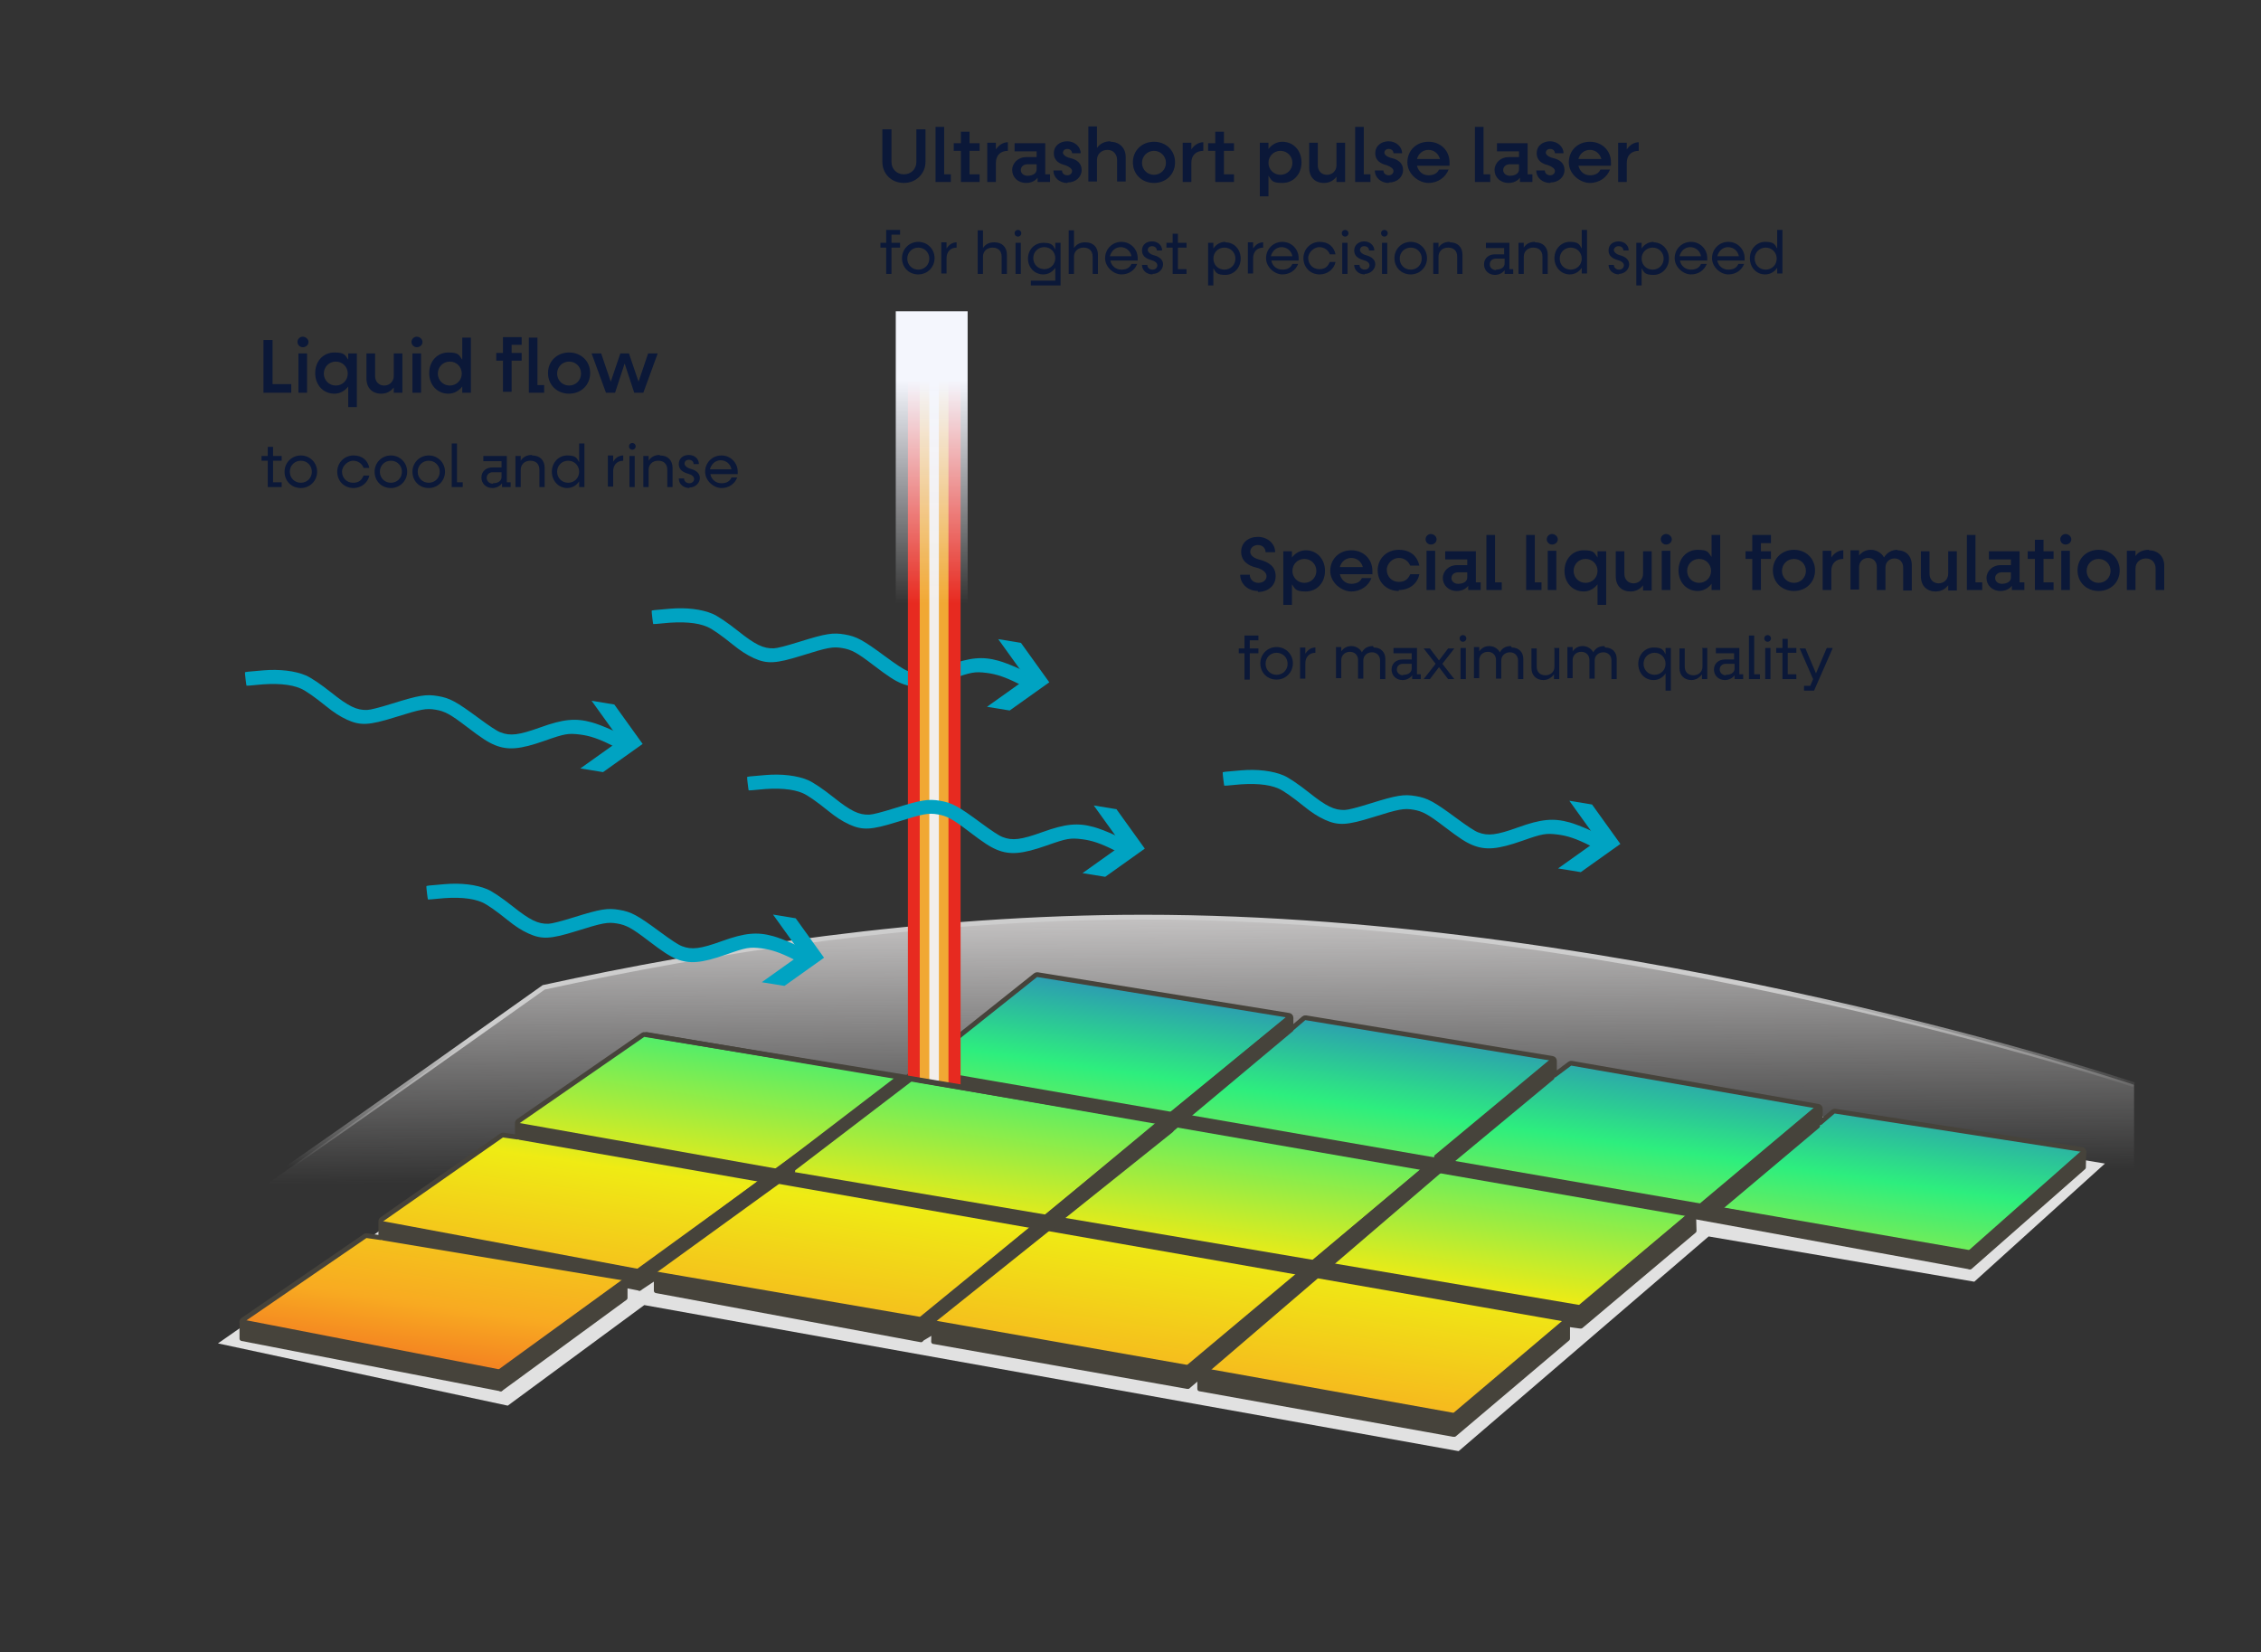 <svg width="472" height="345" viewBox="0 0 472 345" fill="none" xmlns="http://www.w3.org/2000/svg">
<rect x="0" y="0" width="472" height="345" fill="#333333" stroke="none"/>
<path d="M238.75 191.5C193.395 191.5 149.172 198.386 114 206.05C66.5 239.5 40 258.5 40 258.5V311H445.5V226.5C445.5 226.5 341 191.5 238.75 191.5Z" fill="url(#paint0_linear_44_52)"/>
<path d="M57 246C57 246 76.5 232.5 113.5 206.159C148.752 198.452 193.18 191.5 238.75 191.5C341 191.5 445.5 226.5 445.5 226.5" stroke="url(#paint1_linear_44_52)"/>
<path d="M157.32 137.39C155.88 136.73 154.65 135.94 152.9 134.53C150.68 132.73 148.74 131.36 147.71 130.91C145.61 129.97 142.4 129.72 138.37 130.15C137.29 130.27 136.39 130.33 136.36 130.3C136.31 130.22 136.01 127.71 136.04 127.54C136.06 127.42 136.4 127.39 139.85 127.1C143.27 126.81 146.48 127.2 148.75 128.16C149.82 128.62 151.85 129.98 154.05 131.73C157.69 134.63 159.36 135.44 161.54 135.37C162.25 135.35 164.11 134.87 166.83 134.02C172.4 132.28 173.85 132.05 176.32 132.47C178.81 132.89 180.11 133.6 184.76 137.03C187.13 138.78 188.63 139.77 189.36 140.04C191.42 140.85 193.24 140.61 197.68 139.01C202.5 137.27 205.07 137.02 208.47 137.97C210.43 138.51 214.71 140.4 215.12 140.9C215.21 141.02 214.22 143.26 214.02 143.43C214 143.45 213.38 143.16 212.63 142.77C209.91 141.4 208.04 140.76 205.96 140.5C203.52 140.2 202.78 140.32 198.6 141.8C193.49 143.6 190.94 143.82 188.21 142.71C186.74 142.1 185.52 141.31 182.25 138.82C178.93 136.28 177.75 135.64 175.85 135.32C173.89 134.98 172.8 135.18 167.37 136.89C161.92 138.59 160.15 138.68 157.32 137.4H157.29L157.32 137.39Z" fill="#00A3C2"/>
<path fill-rule="evenodd" clip-rule="evenodd" d="M219.05 142.46L210.78 148.35L206.04 147.58L214.31 141.69L208.39 133.45L213.13 134.23L219.05 142.47V142.46Z" fill="#00A3C2"/>
<path d="M72.42 150.26C70.98 149.6 69.75 148.81 68 147.4C65.78 145.6 63.84 144.23 62.81 143.78C60.71 142.84 57.5 142.59 53.47 143.02C52.39 143.14 51.49 143.2 51.46 143.17C51.41 143.09 51.1 140.58 51.14 140.41C51.16 140.29 51.5 140.26 54.95 139.97C58.37 139.68 61.58 140.07 63.85 141.03C64.92 141.49 66.95 142.85 69.15 144.6C72.79 147.5 74.46 148.31 76.64 148.24C77.35 148.22 79.21 147.74 81.94 146.89C87.51 145.15 88.96 144.92 91.43 145.34C93.92 145.76 95.22 146.47 99.87 149.9C102.24 151.65 103.74 152.64 104.47 152.91C106.53 153.72 108.34 153.48 112.79 151.88C117.61 150.14 120.18 149.89 123.58 150.84C125.54 151.38 129.82 153.27 130.23 153.77C130.31 153.89 129.33 156.13 129.13 156.3C129.11 156.32 128.49 156.03 127.74 155.64C125.02 154.27 123.16 153.63 121.07 153.37C118.63 153.07 117.89 153.19 113.71 154.67C108.6 156.47 106.05 156.69 103.32 155.58C101.85 154.97 100.63 154.18 97.36 151.69C94.04 149.15 92.86 148.51 90.96 148.19C89 147.85 87.91 148.05 82.48 149.76C77.03 151.46 75.26 151.55 72.43 150.27H72.4L72.42 150.26Z" fill="#00A3C2"/>
<path fill-rule="evenodd" clip-rule="evenodd" d="M134.16 155.33L125.89 161.22L121.15 160.45L129.42 154.56L123.5 146.32L128.24 147.1L134.16 155.34V155.33Z" fill="#00A3C2"/>
<path d="M110.29 194.9C108.85 194.24 107.62 193.45 105.87 192.04C103.65 190.24 101.71 188.87 100.68 188.42C98.58 187.48 95.37 187.23 91.34 187.66C90.26 187.78 89.36 187.84 89.33 187.81C89.28 187.73 88.97 185.22 89.01 185.05C89.03 184.93 89.37 184.9 92.82 184.61C96.24 184.32 99.45 184.71 101.72 185.67C102.79 186.13 104.82 187.49 107.02 189.24C110.66 192.14 112.33 192.95 114.51 192.88C115.22 192.86 117.08 192.38 119.81 191.53C125.38 189.79 126.83 189.56 129.3 189.98C131.79 190.4 133.09 191.11 137.74 194.54C140.11 196.29 141.61 197.28 142.34 197.55C144.4 198.36 146.22 198.12 150.66 196.52C155.48 194.78 158.05 194.53 161.45 195.48C163.41 196.02 167.69 197.91 168.1 198.41C168.19 198.53 167.2 200.77 167 200.94C166.98 200.96 166.36 200.67 165.61 200.28C162.89 198.91 161.02 198.27 158.94 198.01C156.5 197.71 155.76 197.83 151.58 199.31C146.47 201.11 143.92 201.33 141.19 200.22C139.72 199.61 138.5 198.82 135.23 196.33C131.91 193.79 130.73 193.15 128.84 192.83C126.88 192.49 125.79 192.69 120.36 194.4C114.91 196.1 113.14 196.19 110.31 194.91H110.28L110.29 194.9Z" fill="#00A3C2"/>
<path fill-rule="evenodd" clip-rule="evenodd" d="M172.03 199.97L163.76 205.86L159.02 205.09L167.29 199.2L161.37 190.96L166.11 191.74L172.03 199.98V199.97Z" fill="#00A3C2"/>
<path d="M106 293.5L134.5 272.5L304.5 303L356.69 258.17L412.15 267.62L439.42 242.95L216.68 205.85L191.55 225.6L134.5 218.5L45.5 280.5L106 293.5Z" fill="#E1E1E1"/>
<path d="M50.717 275.588C50.552 275.701 50.47 275.902 50.51 276.099C50.55 276.296 50.703 276.449 50.899 276.49L104.399 287.49C104.54 287.519 104.687 287.485 104.802 287.398L133.628 265.531L303.412 295.992C303.558 296.018 303.708 295.978 303.821 295.883L356.141 252.034L410.911 261.992C411.062 262.02 411.218 261.976 411.333 261.873L434.833 240.873C434.977 240.744 435.034 240.544 434.979 240.358C434.925 240.173 434.768 240.036 434.577 240.006L383.077 232.006C382.932 231.984 382.785 232.025 382.675 232.12L380 234.413V231.5C380 231.257 379.825 231.049 379.586 231.007L328.086 222.007C327.95 221.984 327.81 222.017 327.7 222.1L324.5 224.5V221.5C324.5 221.255 324.323 221.047 324.081 221.007L272.581 212.507C272.436 212.483 272.287 212.524 272.175 212.62L269.5 214.913V212.5C269.5 212.255 269.322 212.046 269.08 212.006L216.58 203.506C216.441 203.484 216.299 203.521 216.189 203.609L189.362 224.971L134.581 216.007C134.453 215.986 134.322 216.015 134.215 216.089L108.215 234.089C108.08 234.182 108 234.336 108 234.5V237.423L105.071 237.005C104.945 236.987 104.817 237.018 104.713 237.09L79.713 254.59C79.58 254.684 79.5 254.837 79.5 255V258.423L76.571 258.005C76.447 257.987 76.32 258.017 76.217 258.088L50.717 275.588Z" fill="url(#paint2_linear_44_52)" stroke="#46433B" stroke-linecap="round" stroke-linejoin="round"/>
<path d="M191.65 225.5V223.5L411 261.5V264.5L353.5 254L352.5 253.5L191.65 225.5Z" fill="#46433B" stroke="#46433B" stroke-linecap="round" stroke-linejoin="round"/>
<path d="M269 212.58L243.5 233.5L244.68 235.77L269.5 215L269 212.58Z" fill="#46433B" stroke="#46433B" stroke-linecap="round" stroke-linejoin="round"/>
<path d="M299.879 241.54L300.5 244.5L324 225V221.5L299.879 241.54Z" fill="#46433B" stroke="#46433B" stroke-linecap="round" stroke-linejoin="round"/>
<path d="M379.329 231.54L355.699 251.7L357 254L379.439 235.11L379.339 231.55L379.329 231.54Z" fill="#46433B" stroke="#46433B" stroke-linecap="round" stroke-linejoin="round"/>
<path d="M435 240.5L411.26 261.5V264.57L434.94 243.75L435 240.5Z" fill="#46433B" stroke="#46433B" stroke-linecap="round" stroke-linejoin="round"/>
<path d="M200.53 66.17H189.53V225L200.53 227V66.17Z" fill="#E72A20"/>
<path d="M198 67H192V225.867L198 227V67Z" fill="#F1A834"/>
<path d="M196 66H194V226H196V66Z" fill="#F2EEEB"/>
<path d="M108.5 235L162 244.5L160 246.5L108.5 237.5V235Z" fill="#46433B" stroke="#46433B" stroke-linecap="round" stroke-linejoin="round"/>
<path d="M187.13 225.4L162.17 244.5L163.5 245L165 244.5L190 225.4H187.14H187.13Z" fill="#46433B" stroke="#46433B" stroke-linecap="round" stroke-linejoin="round"/>
<path d="M137 269.5V266L192.271 275.5L192.27 279.756L137 269.5Z" fill="#46433B" stroke="#46433B" stroke-linecap="round" stroke-linejoin="round"/>
<path d="M242.21 234.31L192.5 275.6V279.5L195 278V275.6L244.5 236L242.22 234.32L242.21 234.31Z" fill="#46433B" stroke="#46433B" stroke-linecap="round" stroke-linejoin="round"/>
<path d="M80 258.5V255.5L133.5 265.5V269L131 268.5V267L80 258.5Z" fill="#46433B" stroke="#46433B" stroke-linecap="round" stroke-linejoin="round"/>
<path d="M158.5 247L133.5 265.5V269L136.5 267V265.5L165.5 244.5L158.5 247Z" fill="#46433B" stroke="#46433B" stroke-linecap="round" stroke-linejoin="round"/>
<path d="M50.5 279.5V276L104.53 286.49V290L50.5 279.5Z" fill="#46433B" stroke="#46433B" stroke-linecap="round" stroke-linejoin="round"/>
<path d="M130.5 267.5L104.53 286.49V290L130.5 271V267.5Z" fill="#46433B" stroke="#46433B" stroke-linecap="round" stroke-linejoin="round"/>
<path d="M194.89 280.13L194.98 276.2L247.87 285.5V289.5L194.89 280.12V280.13Z" fill="#46433B" stroke="#46433B" stroke-linecap="round" stroke-linejoin="round"/>
<path d="M297.96 243.62L248 285.5V289.5L300.5 244.5L297.96 243.62Z" fill="#46433B" stroke="#46433B" stroke-linecap="round" stroke-linejoin="round"/>
<path d="M158 248L161.5 244.5L329.799 273V276.89L327 276.5V275.5L161.5 246.5L158 248Z" fill="#46433B" stroke="#46433B" stroke-linecap="round" stroke-linejoin="round"/>
<path d="M250.449 290V286L303.389 295.5V299.5L250.449 290Z" fill="#46433B" stroke="#46433B" stroke-linecap="round" stroke-linejoin="round"/>
<path d="M353.559 253.08L330.029 273V276.9L353.659 257L353.559 253.09V253.08Z" fill="#46433B" stroke="#46433B" stroke-linecap="round" stroke-linejoin="round"/>
<path d="M303.619 295.5V299.5L327.249 279.5V275.5L303.619 295.5Z" fill="#46433B" stroke="#46433B" stroke-linecap="round" stroke-linejoin="round"/>
<path d="M187 65H202V126H187V65Z" fill="url(#paint3_linear_44_52)"/>
<path d="M177.25 172.12C175.81 171.46 174.58 170.67 172.83 169.26C170.61 167.46 168.67 166.09 167.64 165.64C165.54 164.7 162.33 164.45 158.3 164.88C157.22 165 156.32 165.06 156.29 165.03C156.24 164.95 155.93 162.44 155.97 162.27C155.99 162.15 156.32 162.12 159.78 161.83C163.2 161.54 166.41 161.93 168.68 162.89C169.75 163.35 171.78 164.71 173.98 166.46C177.62 169.36 179.29 170.17 181.47 170.1C182.18 170.08 184.04 169.6 186.76 168.75C192.33 167.01 193.78 166.78 196.25 167.2C198.74 167.62 200.04 168.33 204.69 171.76C207.06 173.51 208.56 174.5 209.29 174.77C211.35 175.58 213.17 175.34 217.61 173.74C222.43 172 225 171.75 228.4 172.7C230.36 173.24 234.64 175.13 235.05 175.63C235.14 175.75 234.15 177.99 233.95 178.16C233.93 178.18 233.31 177.89 232.56 177.5C229.84 176.13 227.97 175.49 225.89 175.23C223.45 174.93 222.71 175.05 218.53 176.53C213.42 178.33 210.87 178.55 208.14 177.44C206.67 176.83 205.45 176.04 202.18 173.55C198.86 171.01 197.68 170.37 195.78 170.05C193.82 169.71 192.73 169.91 187.3 171.62C181.85 173.32 180.08 173.41 177.25 172.13H177.22L177.25 172.12Z" fill="#00A3C2"/>
<path fill-rule="evenodd" clip-rule="evenodd" d="M238.99 177.19L230.72 183.08L225.98 182.31L234.25 176.42L228.33 168.18L233.07 168.96L238.99 177.2V177.19Z" fill="#00A3C2"/>
<path d="M276.53 171.14C275.09 170.48 273.86 169.69 272.11 168.28C269.89 166.48 267.95 165.11 266.92 164.66C264.82 163.72 261.61 163.47 257.58 163.9C256.5 164.02 255.6 164.08 255.57 164.05C255.52 163.97 255.21 161.46 255.25 161.29C255.27 161.17 255.6 161.14 259.06 160.85C262.48 160.56 265.69 160.95 267.96 161.91C269.03 162.37 271.06 163.73 273.26 165.48C276.9 168.38 278.57 169.19 280.75 169.12C281.46 169.1 283.32 168.62 286.04 167.77C291.61 166.03 293.06 165.8 295.53 166.22C298.02 166.64 299.32 167.35 303.97 170.78C306.34 172.53 307.84 173.52 308.57 173.79C310.63 174.6 312.45 174.36 316.89 172.76C321.71 171.02 324.28 170.77 327.68 171.72C329.64 172.26 333.92 174.15 334.33 174.65C334.41 174.77 333.43 177.01 333.23 177.18C333.21 177.2 332.59 176.91 331.84 176.52C329.12 175.15 327.26 174.51 325.17 174.25C322.73 173.95 321.99 174.07 317.81 175.55C312.7 177.35 310.15 177.57 307.42 176.46C305.95 175.85 304.73 175.06 301.46 172.57C298.14 170.03 296.96 169.39 295.07 169.07C293.11 168.73 292.02 168.93 286.59 170.64C281.14 172.34 279.37 172.43 276.54 171.15H276.51L276.53 171.14Z" fill="#00A3C2"/>
<path fill-rule="evenodd" clip-rule="evenodd" d="M338.27 176.21L330 182.1L325.26 181.33L333.53 175.44L327.61 167.2L332.35 167.98L338.27 176.22V176.21Z" fill="#00A3C2"/>
<path d="M189 225L204 227.5" stroke="#46433B"/>
<path d="M135 216L354 253" stroke="#46433B" stroke-linecap="round"/>
<path d="M269.317 212.387L192.317 275.387" stroke="#46433B"/>
<path d="M324.322 221.382L273.322 264.382" stroke="#46433B"/>
<path d="M188.294 225.405L104.294 286.405" stroke="#46433B"/>
<path d="M379.322 231.383L329.322 273.383" stroke="#46433B"/>
<path d="M56.9 80.2H60.8V82H55V71H56.9V80.2ZM63.2 72.5C62.6 72.5 62.1 72 62.1 71.4C62.1 70.8 62.6 70.3 63.2 70.3C63.8 70.3 64.4 70.8 64.4 71.4C64.4 72 63.9 72.5 63.2 72.5ZM62.3 82V73.8H64.1V82H62.3ZM72.7 73.8H74.5V85H72.7V80.7C72 81.6 71 82.2 69.8 82.2C67.5 82.2 65.8 80.4 65.8 77.9C65.8 75.4 67.5 73.6 69.8 73.6C72.1 73.6 72 74.2 72.7 75.1V73.8ZM70.1 80.5C71.5 80.5 72.6 79.4 72.6 78C72.6 76.6 71.5 75.5 70.1 75.5C68.7 75.5 67.6 76.6 67.6 78C67.6 79.4 68.7 80.5 70.1 80.5ZM82.2 73.8H84V82H82.2V80.9C81.6 81.7 80.7 82.2 79.6 82.2C77.7 82.2 76.5 81 76.5 79V73.8H78.3V78.5C78.3 79.7 79.1 80.5 80.2 80.5C81.3 80.5 82.2 79.7 82.2 78.5V73.9V73.8ZM87 72.5C86.4 72.5 85.9 72 85.9 71.4C85.9 70.8 86.4 70.3 87 70.3C87.6 70.3 88.2 70.8 88.2 71.4C88.2 72 87.7 72.5 87 72.5ZM86.1 82V73.8H87.9V82H86.1ZM96.5 70.5H98.3V82H96.5V80.7C95.8 81.6 94.8 82.2 93.6 82.2C91.3 82.2 89.6 80.4 89.6 77.9C89.6 75.4 91.3 73.6 93.6 73.6C95.9 73.6 95.8 74.2 96.5 75.1V70.5ZM93.9 80.5C95.3 80.5 96.4 79.4 96.4 78C96.4 76.6 95.3 75.5 93.9 75.5C92.5 75.5 91.4 76.6 91.4 78C91.4 79.4 92.5 80.5 93.9 80.5ZM105 73.8V70.4H108.9V72H106.8V73.7H108.9V75.3H106.8V81.8H105V75.3H103.6V73.7H105V73.8ZM112.2 80.4H113.6V82H110.4V70.5H112.2V80.4ZM118.8 82.2C116.3 82.2 114.4 80.4 114.4 77.9C114.4 75.4 116.3 73.6 118.8 73.6C121.3 73.6 123.2 75.4 123.2 77.9C123.2 80.4 121.3 82.2 118.8 82.2ZM118.8 80.5C120.2 80.5 121.3 79.4 121.3 78C121.3 76.6 120.2 75.5 118.8 75.5C117.4 75.5 116.3 76.6 116.3 78C116.3 79.4 117.4 80.5 118.8 80.5ZM135.3 73.8H137.3L134.3 82H132.4L130.4 75.9L128.4 82H126.5L123.5 73.8H125.5L127.5 79.7L129.5 73.8H131.3L133.3 79.7L135.3 73.8Z" fill="#0B1838"/>
<path d="M58.801 96.2H57.001V100.7H58.801V101.7H55.901V96.2H54.601V95.2H55.901V93.3H57.001V95.2H58.801V96.2ZM62.801 101.9C60.801 101.9 59.401 100.4 59.401 98.5C59.401 96.6 60.901 95.1 62.801 95.1C64.701 95.1 66.201 96.6 66.201 98.5C66.201 100.4 64.701 101.9 62.801 101.9ZM62.801 100.8C64.101 100.8 65.101 99.8 65.101 98.5C65.101 97.2 64.101 96.2 62.801 96.2C61.501 96.2 60.501 97.2 60.501 98.5C60.501 99.8 61.501 100.8 62.801 100.8ZM73.801 101.9C71.801 101.9 70.401 100.4 70.401 98.5C70.401 96.6 71.901 95.1 73.801 95.1C75.701 95.1 76.801 96.2 77.101 97.7H75.901C75.601 96.8 74.701 96.2 73.701 96.2C72.701 96.2 71.401 97.2 71.401 98.5C71.401 99.8 72.401 100.8 73.701 100.8C75.001 100.8 75.501 100.2 75.901 99.3H77.101C76.801 100.8 75.401 101.9 73.801 101.9ZM81.601 101.9C79.601 101.9 78.201 100.4 78.201 98.5C78.201 96.6 79.701 95.1 81.601 95.1C83.501 95.1 85.001 96.6 85.001 98.5C85.001 100.4 83.501 101.9 81.601 101.9ZM81.601 100.8C82.901 100.8 83.901 99.8 83.901 98.5C83.901 97.2 82.901 96.2 81.601 96.2C80.301 96.2 79.301 97.2 79.301 98.5C79.301 99.8 80.301 100.8 81.601 100.8ZM89.501 101.9C87.501 101.9 86.101 100.4 86.101 98.5C86.101 96.6 87.601 95.1 89.501 95.1C91.401 95.1 92.901 96.6 92.901 98.5C92.901 100.4 91.401 101.9 89.501 101.9ZM89.501 100.8C90.801 100.8 91.801 99.8 91.801 98.5C91.801 97.2 90.801 96.2 89.501 96.2C88.201 96.2 87.201 97.2 87.201 98.5C87.201 99.8 88.201 100.8 89.501 100.8ZM95.401 100.7H96.601V101.7H94.301V92.6H95.401V100.7ZM105.801 100.7H106.601V101.7H104.801V100.9C104.401 101.5 103.601 101.9 102.801 101.9C101.501 101.9 100.501 101 100.501 99.7C100.501 98.4 101.501 97.6 102.801 97.6H104.701V96.3H100.901V95.2H105.801V100.7ZM102.901 100.9C104.001 100.9 104.701 100.4 104.701 99.6V98.6H102.901C102.101 98.6 101.601 99.1 101.601 99.8C101.601 100.5 102.201 101 102.901 101V100.9ZM111.101 95.1C112.701 95.1 113.701 96.1 113.701 97.7V101.7H112.601V98.1C112.601 96.9 111.901 96.2 110.701 96.2C109.501 96.2 108.701 97 108.701 98.1V101.7H107.601V95.2H108.701V96.2C109.201 95.4 110.001 95 111.001 95L111.101 95.1ZM120.901 92.6H122.001V101.7H120.901V100.5C120.401 101.3 119.501 101.9 118.401 101.9C116.601 101.9 115.201 100.4 115.201 98.5C115.201 96.6 116.601 95.1 118.401 95.1C120.201 95.1 120.401 95.6 120.901 96.5V92.6ZM118.601 100.8C119.901 100.8 120.901 99.8 120.901 98.5C120.901 97.2 119.901 96.2 118.601 96.2C117.301 96.2 116.301 97.2 116.301 98.5C116.301 99.8 117.301 100.8 118.601 100.8ZM128.001 96.4C128.501 95.6 129.201 95.1 130.101 95.1V96.2C128.801 96.2 128.001 97.1 128.001 98.4V101.6H126.901V95.1H128.001V96.3V96.4ZM132.001 93.9C131.601 93.9 131.301 93.6 131.301 93.2C131.301 92.8 131.601 92.5 132.001 92.5C132.401 92.5 132.701 92.8 132.701 93.2C132.701 93.6 132.401 93.9 132.001 93.9ZM131.401 101.7V95.2H132.501V101.7H131.401ZM137.801 95.1C139.401 95.1 140.401 96.1 140.401 97.7V101.7H139.301V98.1C139.301 96.9 138.601 96.2 137.401 96.2C136.201 96.2 135.401 97 135.401 98.1V101.7H134.301V95.2H135.401V96.2C135.901 95.4 136.701 95 137.701 95L137.801 95.1ZM143.901 101.9C142.601 101.9 141.701 101 141.701 99.9H142.801C142.801 100.5 143.301 100.9 143.901 100.9C144.501 100.9 144.901 100.5 144.901 100C144.901 99.5 144.401 99.1 143.601 98.9C142.601 98.6 141.701 98.1 141.701 96.9C141.701 95.7 142.601 95 143.801 95C145.001 95 145.901 95.8 145.901 96.9H144.801C144.801 96.4 144.401 96 143.801 96C143.201 96 142.901 96.4 142.901 96.8C142.901 97.2 143.401 97.7 144.201 97.9C145.301 98.2 146.101 98.8 146.101 99.8C146.101 100.8 145.201 101.8 143.901 101.8V101.9ZM154.001 98.5C154.001 98.6 154.001 98.8 154.001 99H148.301C148.501 100.1 149.401 100.9 150.601 100.9C151.801 100.9 152.401 100.4 152.701 99.7H153.901C153.401 101 152.201 101.9 150.601 101.9C149.001 101.9 147.201 100.4 147.201 98.5C147.201 96.6 148.701 95.1 150.601 95.1C152.501 95.1 154.001 96.6 154.001 98.5ZM150.501 96.1C149.301 96.1 148.501 96.9 148.201 98H152.701C152.501 96.9 151.601 96.1 150.401 96.1H150.501Z" fill="#0B1838"/>
<path d="M188.7 38.2C186.1 38.2 184.2 36.3 184.2 33.8V27H186.1V33.8C186.1 35.3 187.2 36.4 188.7 36.4C190.2 36.4 191.3 35.3 191.3 33.8V27H193.2V33.8C193.2 36.3 191.2 38.2 188.7 38.2ZM197.1 36.4H198.5V38H195.3V26.5H197.1V36.4ZM204.5 31.5H202.4V36.4H204.5V38H200.6V31.5H199.1V29.9H200.6V27.5H202.4V29.9H204.5V31.5ZM207.9 31.2C208.5 30.3 209.4 29.7 210.4 29.7V31.5C208.8 31.5 207.9 32.5 207.9 34V38H206.1V29.8H207.9V31.1V31.2ZM218.2 36.4H219.2V38H216.6V37.1C216.1 37.8 215.2 38.2 214.2 38.2C212.5 38.2 211.3 37 211.3 35.5C211.3 34 212.6 32.8 214.2 32.8H216.4V31.6H211.8V29.9H218.2V36.4ZM214.5 36.7C215.6 36.7 216.4 36.2 216.4 35.4V34.3H214.5C213.7 34.3 213.1 34.8 213.1 35.5C213.1 36.2 213.7 36.7 214.5 36.7ZM222.8 38.2C221.1 38.2 219.9 37 219.9 35.6H221.7C221.7 36.2 222.2 36.6 222.8 36.6C223.4 36.6 223.8 36.2 223.8 35.7C223.8 35.2 223.2 34.8 222.4 34.5C221.2 34.2 220 33.6 220 32C220 30.4 221.3 29.5 222.8 29.5C224.3 29.5 225.6 30.6 225.6 32H223.8C223.8 31.5 223.4 31.1 222.8 31.1C222.2 31.1 221.9 31.5 221.9 31.9C221.9 32.3 222.5 32.8 223.4 33C224.7 33.3 225.8 34 225.8 35.5C225.8 37 224.5 38.1 222.9 38.1L222.8 38.2ZM231.8 29.6C233.7 29.6 235 30.9 235 32.8V37.9H233.2V33.4C233.2 32.2 232.4 31.3 231.2 31.3C230 31.3 229 32.1 229 33.4V37.9H227.2V26.4H229V30.9C229.6 30 230.6 29.5 231.8 29.5V29.6ZM240.9 38.2C238.4 38.2 236.5 36.4 236.5 33.9C236.5 31.4 238.4 29.6 240.9 29.6C243.4 29.6 245.3 31.4 245.3 33.9C245.3 36.4 243.4 38.2 240.9 38.2ZM240.9 36.5C242.3 36.5 243.4 35.4 243.4 34C243.4 32.6 242.3 31.5 240.9 31.5C239.5 31.5 238.4 32.6 238.4 34C238.4 35.4 239.5 36.5 240.9 36.5ZM248.7 31.2C249.3 30.3 250.2 29.7 251.2 29.7V31.5C249.6 31.5 248.7 32.5 248.7 34V38H246.9V29.8H248.7V31.1V31.2ZM257.6 31.5H255.5V36.4H257.6V38H253.7V31.5H252.2V29.9H253.7V27.5H255.5V29.9H257.6V31.5ZM267.7 29.6C270 29.6 271.7 31.4 271.7 33.9C271.7 36.4 270 38.2 267.7 38.2C265.4 38.2 265.5 37.6 264.8 36.7V41H263V29.8H264.8V31.1C265.5 30.2 266.5 29.6 267.7 29.6ZM267.3 36.5C268.7 36.5 269.8 35.4 269.8 34C269.8 32.6 268.7 31.5 267.3 31.5C265.9 31.5 264.8 32.6 264.8 34C264.8 35.4 265.9 36.5 267.3 36.5ZM279 29.8H280.8V38H279V36.9C278.4 37.7 277.5 38.2 276.4 38.2C274.5 38.2 273.3 37 273.3 35V29.8H275.1V34.5C275.1 35.7 275.9 36.5 277 36.5C278.1 36.5 279 35.7 279 34.5V29.9V29.8ZM284.7 36.4H286.1V38H282.9V26.5H284.7V36.4ZM289.9 38.2C288.2 38.2 287 37 287 35.6H288.8C288.8 36.2 289.3 36.6 289.9 36.6C290.5 36.6 290.9 36.2 290.9 35.7C290.9 35.2 290.3 34.8 289.5 34.5C288.3 34.2 287.1 33.6 287.1 32C287.1 30.4 288.4 29.5 289.9 29.5C291.4 29.5 292.7 30.6 292.7 32H290.9C290.9 31.5 290.5 31.1 289.9 31.1C289.3 31.1 289 31.5 289 31.9C289 32.3 289.6 32.8 290.5 33C291.8 33.3 292.9 34 292.9 35.5C292.9 37 291.6 38.1 290 38.1L289.9 38.2ZM302.6 33.9C302.6 34.1 302.6 34.4 302.6 34.6H295.8C296.1 35.8 297 36.6 298.2 36.6C299.4 36.6 300.1 36.1 300.4 35.4H302.4C301.8 37 300.2 38.2 298.2 38.2C296.2 38.2 293.8 36.4 293.8 33.9C293.8 31.4 295.7 29.6 298.2 29.6C300.7 29.6 302.6 31.4 302.6 33.9ZM298.2 31.3C297 31.3 296.1 32.1 295.8 33.2H300.6C300.3 32.1 299.4 31.3 298.2 31.3ZM309.7 36.4H311.1V38H307.9V26.5H309.7V36.4ZM318.9 36.4H319.9V38H317.3V37.1C316.8 37.8 315.9 38.2 314.9 38.2C313.2 38.2 312 37 312 35.5C312 34 313.3 32.8 314.9 32.8H317.1V31.6H312.5V29.9H318.9V36.4ZM315.2 36.7C316.3 36.7 317.1 36.2 317.1 35.4V34.3H315.2C314.4 34.3 313.8 34.8 313.8 35.5C313.8 36.2 314.4 36.7 315.2 36.7ZM323.6 38.2C321.9 38.2 320.7 37 320.7 35.6H322.5C322.5 36.2 323 36.6 323.6 36.6C324.2 36.6 324.6 36.2 324.6 35.7C324.6 35.2 324 34.8 323.2 34.5C322 34.2 320.8 33.6 320.8 32C320.8 30.4 322.1 29.5 323.6 29.5C325.1 29.5 326.4 30.6 326.4 32H324.6C324.6 31.5 324.2 31.1 323.6 31.1C323 31.1 322.7 31.5 322.7 31.9C322.7 32.3 323.3 32.8 324.2 33C325.5 33.3 326.6 34 326.6 35.5C326.6 37 325.3 38.1 323.7 38.1L323.6 38.2ZM336.3 33.9C336.3 34.1 336.3 34.4 336.3 34.6H329.5C329.8 35.8 330.7 36.6 331.9 36.6C333.1 36.6 333.8 36.1 334.1 35.4H336.1C335.5 37 333.9 38.2 331.9 38.2C329.9 38.2 327.5 36.4 327.5 33.9C327.5 31.4 329.4 29.6 331.9 29.6C334.4 29.6 336.3 31.4 336.3 33.9ZM331.9 31.3C330.7 31.3 329.8 32.1 329.5 33.2H334.3C334 32.1 333.1 31.3 331.9 31.3ZM339.6 31.2C340.2 30.3 341.1 29.7 342.1 29.7V31.5C340.5 31.5 339.6 32.5 339.6 34V38H337.8V29.8H339.6V31.1V31.2Z" fill="#0B1838"/>
<path d="M187.9 49H186.1V50.7H187.9V51.7H186.1V57.2H185V51.7H183.8V50.7H185V48H187.9V49ZM191.7 57.3C189.7 57.3 188.3 55.8 188.3 53.9C188.3 52 189.8 50.5 191.7 50.5C193.6 50.5 195.1 52 195.1 53.9C195.1 55.8 193.6 57.3 191.7 57.3ZM191.7 56.3C193 56.3 194 55.3 194 54C194 52.7 193 51.7 191.7 51.7C190.4 51.7 189.4 52.7 189.4 54C189.4 55.3 190.4 56.3 191.7 56.3ZM197.6 51.9C198.1 51.1 198.8 50.6 199.7 50.6V51.7C198.4 51.7 197.6 52.6 197.6 53.9V57.1H196.5V50.6H197.6V51.8V51.9ZM207.6 50.6C209.2 50.6 210.2 51.6 210.2 53.2V57.2H209.1V53.6C209.1 52.4 208.4 51.7 207.2 51.7C206 51.7 205.2 52.5 205.2 53.6V57.2H204.1V48.1H205.2V51.8C205.7 51 206.5 50.6 207.5 50.6H207.6ZM212.5 49.4C212.1 49.4 211.8 49.1 211.8 48.7C211.8 48.3 212.1 48 212.5 48C212.9 48 213.2 48.3 213.2 48.7C213.2 49.1 212.9 49.4 212.5 49.4ZM212 57.2V50.7H213.1V57.2H212ZM220.3 50.7H221.4V59.6H215.2V58.6H220.3V55.9C219.8 56.7 218.9 57.3 217.8 57.3C216 57.3 214.6 55.9 214.6 54C214.6 52.1 216 50.7 217.8 50.7C219.6 50.7 219.8 51.2 220.3 52.1V50.9V50.7ZM218 56.2C219.3 56.2 220.3 55.2 220.3 53.9C220.3 52.6 219.3 51.6 218 51.6C216.7 51.6 215.7 52.6 215.7 53.9C215.7 55.2 216.7 56.2 218 56.2ZM226.6 50.6C228.2 50.6 229.2 51.6 229.2 53.2V57.2H228.1V53.6C228.1 52.4 227.4 51.7 226.2 51.7C225 51.7 224.2 52.5 224.2 53.6V57.2H223.1V48.1H224.2V51.8C224.7 51 225.5 50.6 226.5 50.6H226.6ZM237.5 53.9C237.5 54 237.5 54.2 237.5 54.4H231.8C232 55.5 232.9 56.3 234.1 56.3C235.3 56.3 235.9 55.8 236.2 55.1H237.4C236.9 56.4 235.7 57.3 234.1 57.3C232.5 57.3 230.7 55.8 230.7 53.9C230.7 52 232.2 50.5 234.1 50.5C236 50.5 237.5 52 237.5 53.9ZM234 51.6C232.8 51.6 232 52.4 231.7 53.5H236.2C236 52.4 235.1 51.6 233.9 51.6H234ZM240.6 57.3C239.3 57.3 238.4 56.4 238.4 55.3H239.5C239.5 55.9 240 56.3 240.6 56.3C241.2 56.3 241.6 55.9 241.6 55.4C241.6 54.9 241.1 54.5 240.3 54.3C239.3 54 238.4 53.5 238.4 52.3C238.4 51.1 239.3 50.4 240.5 50.4C241.7 50.4 242.6 51.2 242.6 52.3H241.5C241.5 51.8 241.1 51.4 240.5 51.4C239.9 51.4 239.6 51.8 239.6 52.2C239.6 52.6 240.1 53.1 240.9 53.3C242 53.6 242.8 54.2 242.8 55.2C242.8 56.2 241.9 57.2 240.6 57.2V57.3ZM247.7 51.7H245.9V56.2H247.7V57.2H244.8V51.7H243.5V50.7H244.8V48.8H245.9V50.7H247.7V51.7ZM255.8 50.6C257.7 50.6 259 52.1 259 54C259 55.9 257.6 57.4 255.8 57.4C254 57.4 253.8 56.9 253.3 56V59.6H252.2V50.7H253.3V51.9C253.8 51.1 254.7 50.5 255.8 50.5V50.6ZM255.6 56.3C256.9 56.3 257.9 55.3 257.9 54C257.9 52.7 256.9 51.7 255.6 51.7C254.3 51.7 253.3 52.7 253.3 54C253.3 55.3 254.3 56.3 255.6 56.3ZM261.6 51.9C262.1 51.1 262.8 50.6 263.7 50.6V51.7C262.4 51.7 261.6 52.6 261.6 53.9V57.1H260.5V50.6H261.6V51.8V51.9ZM271.1 53.9C271.1 54 271.1 54.2 271.1 54.4H265.4C265.6 55.5 266.5 56.3 267.7 56.3C268.9 56.3 269.5 55.8 269.8 55.1H271C270.5 56.4 269.3 57.3 267.7 57.3C266.1 57.3 264.3 55.8 264.3 53.9C264.3 52 265.8 50.5 267.7 50.5C269.6 50.5 271.1 52 271.1 53.9ZM267.6 51.6C266.4 51.6 265.6 52.4 265.3 53.5H269.8C269.6 52.4 268.7 51.6 267.5 51.6H267.6ZM275.5 57.3C273.5 57.3 272.1 55.8 272.1 53.9C272.1 52 273.6 50.5 275.5 50.5C277.4 50.5 278.5 51.6 278.8 53.1H277.6C277.3 52.2 276.4 51.6 275.4 51.6C274.4 51.6 273.1 52.6 273.1 53.9C273.1 55.2 274.1 56.2 275.4 56.2C276.7 56.2 277.2 55.6 277.6 54.7H278.8C278.5 56.2 277.1 57.3 275.5 57.3ZM280.8 49.4C280.4 49.4 280.1 49.1 280.1 48.7C280.1 48.3 280.4 48 280.8 48C281.2 48 281.5 48.3 281.5 48.7C281.5 49.1 281.2 49.4 280.8 49.4ZM280.2 57.2V50.7H281.3V57.2H280.2ZM284.9 57.3C283.6 57.3 282.7 56.4 282.7 55.3H283.8C283.8 55.9 284.3 56.3 284.9 56.3C285.5 56.3 285.9 55.9 285.9 55.4C285.9 54.9 285.4 54.5 284.6 54.3C283.6 54 282.7 53.5 282.7 52.3C282.7 51.1 283.7 50.4 284.8 50.4C285.9 50.4 286.9 51.2 286.9 52.3H285.8C285.8 51.8 285.4 51.4 284.8 51.4C284.2 51.4 283.9 51.8 283.9 52.2C283.9 52.6 284.4 53.1 285.2 53.3C286.3 53.6 287.1 54.2 287.1 55.2C287.1 56.2 286.1 57.2 284.9 57.2V57.3ZM289 49.4C288.6 49.4 288.3 49.1 288.3 48.7C288.3 48.3 288.6 48 289 48C289.4 48 289.7 48.3 289.7 48.7C289.7 49.1 289.4 49.4 289 49.4ZM288.5 57.2V50.7H289.6V57.2H288.5ZM294.5 57.3C292.5 57.3 291.1 55.8 291.1 53.9C291.1 52 292.6 50.5 294.5 50.5C296.4 50.5 297.9 52 297.9 53.9C297.9 55.8 296.4 57.3 294.5 57.3ZM294.5 56.3C295.8 56.3 296.8 55.3 296.8 54C296.8 52.7 295.8 51.7 294.5 51.7C293.2 51.7 292.2 52.7 292.2 54C292.2 55.3 293.2 56.3 294.5 56.3ZM302.7 50.6C304.3 50.6 305.3 51.6 305.3 53.2V57.2H304.2V53.6C304.2 52.4 303.5 51.7 302.3 51.7C301.1 51.7 300.3 52.5 300.3 53.6V57.2H299.2V50.7H300.3V51.7C300.8 50.9 301.6 50.5 302.6 50.5L302.7 50.6ZM315.1 56.2H315.9V57.2H314.1V56.4C313.7 57 312.9 57.4 312.1 57.4C310.8 57.4 309.8 56.5 309.8 55.2C309.8 53.9 310.8 53.1 312.1 53.1H314V51.8H310.2V50.7H315.1V56.2ZM312.3 56.3C313.4 56.3 314.1 55.8 314.1 55V54H312.3C311.5 54 311 54.5 311 55.2C311 55.9 311.6 56.4 312.3 56.4V56.3ZM320.5 50.6C322.1 50.6 323.1 51.6 323.1 53.2V57.2H322V53.6C322 52.4 321.3 51.7 320.1 51.7C318.9 51.7 318.1 52.5 318.1 53.6V57.2H317V50.7H318.1V51.7C318.6 50.9 319.4 50.5 320.4 50.5L320.5 50.6ZM330.2 48H331.3V57.1H330.2V55.9C329.7 56.7 328.8 57.3 327.7 57.3C325.9 57.3 324.5 55.8 324.5 53.9C324.5 52 325.9 50.5 327.7 50.5C329.5 50.5 329.7 51 330.2 51.9V48ZM327.9 56.3C329.2 56.3 330.2 55.3 330.2 54C330.2 52.7 329.2 51.7 327.9 51.7C326.6 51.7 325.6 52.7 325.6 54C325.6 55.3 326.6 56.3 327.9 56.3ZM338 57.3C336.7 57.3 335.8 56.4 335.8 55.3H336.9C336.9 55.9 337.4 56.3 338 56.3C338.6 56.3 339 55.9 339 55.4C339 54.9 338.5 54.5 337.7 54.3C336.7 54 335.8 53.5 335.8 52.3C335.8 51.1 336.7 50.4 337.9 50.4C339.1 50.4 340 51.2 340 52.3H338.9C338.9 51.8 338.5 51.4 337.9 51.4C337.3 51.4 336.9 51.8 336.9 52.2C336.9 52.6 337.4 53.1 338.2 53.3C339.3 53.6 340.1 54.2 340.1 55.2C340.1 56.2 339.2 57.2 337.9 57.2L338 57.3ZM345.2 50.6C347 50.6 348.4 52.1 348.4 54C348.4 55.9 347 57.4 345.2 57.4C343.4 57.4 343.2 56.9 342.7 56V59.6H341.6V50.7H342.7V51.9C343.2 51.1 344.1 50.5 345.2 50.5V50.6ZM345 56.3C346.3 56.3 347.3 55.3 347.3 54C347.3 52.7 346.3 51.7 345 51.7C343.7 51.7 342.7 52.7 342.7 54C342.7 55.3 343.7 56.3 345 56.3ZM356.4 53.9C356.4 54 356.4 54.2 356.4 54.4H350.7C350.9 55.5 351.8 56.3 353 56.3C354.2 56.3 354.8 55.8 355.1 55.1H356.3C355.8 56.4 354.6 57.3 353 57.3C351.4 57.3 349.6 55.8 349.6 53.9C349.6 52 351.1 50.5 353 50.5C354.9 50.5 356.4 52 356.4 53.9ZM352.9 51.6C351.7 51.6 350.9 52.4 350.6 53.5H355.1C354.9 52.4 354 51.6 352.8 51.6H352.9ZM364.2 53.9C364.2 54 364.2 54.2 364.2 54.4H358.5C358.7 55.5 359.6 56.3 360.8 56.3C362 56.3 362.6 55.8 362.9 55.1H364.1C363.6 56.4 362.4 57.3 360.8 57.3C359.2 57.3 357.4 55.8 357.4 53.9C357.4 52 358.9 50.5 360.8 50.5C362.7 50.5 364.2 52 364.2 53.9ZM360.8 51.6C359.6 51.6 358.8 52.4 358.5 53.5H363C362.8 52.4 361.9 51.6 360.7 51.6H360.8ZM371 48H372.1V57.1H371V55.9C370.5 56.7 369.6 57.3 368.5 57.3C366.6 57.3 365.3 55.8 365.3 53.9C365.3 52 366.7 50.5 368.5 50.5C370.3 50.5 370.5 51 371 51.9V48ZM368.6 56.3C369.9 56.3 370.9 55.3 370.9 54C370.9 52.7 369.9 51.7 368.6 51.7C367.3 51.7 366.3 52.7 366.3 54C366.3 55.3 367.3 56.3 368.6 56.3Z" fill="#0B1838"/>
<path d="M262.6 123.4C260.5 123.4 258.9 121.9 258.9 120H260.9C260.9 121 261.7 121.7 262.7 121.7C263.7 121.7 264.4 121.1 264.4 120.3C264.4 119.5 263.5 118.8 262.2 118.5C260.5 118.1 259.1 117.1 259.1 115.2C259.1 113.3 260.6 112.1 262.6 112.1C264.6 112.1 266.2 113.5 266.2 115.3H264.2C264.2 114.4 263.5 113.8 262.6 113.8C261.7 113.8 261 114.4 261 115.2C261 116 261.8 116.6 263.1 116.9C264.9 117.4 266.3 118.3 266.3 120.3C266.3 122.3 264.7 123.6 262.6 123.6V123.4ZM272.6 114.9C274.9 114.9 276.6 116.7 276.6 119.2C276.6 121.7 274.9 123.5 272.6 123.5C270.3 123.5 270.4 122.9 269.7 122V126.3H267.9V115.1H269.7V116.4C270.4 115.5 271.4 114.9 272.6 114.9ZM272.3 121.7C273.7 121.7 274.8 120.6 274.8 119.2C274.8 117.8 273.7 116.7 272.3 116.7C270.9 116.7 269.8 117.8 269.8 119.2C269.8 120.6 270.9 121.7 272.3 121.7ZM286.5 119.2C286.5 119.4 286.5 119.7 286.5 119.9H279.7C280 121.1 280.9 121.9 282.1 121.9C283.3 121.9 284 121.4 284.3 120.7H286.3C285.7 122.3 284.1 123.5 282.1 123.5C280.1 123.5 277.7 121.7 277.7 119.2C277.7 116.7 279.6 114.9 282.1 114.9C284.6 114.9 286.5 116.7 286.5 119.2ZM282.1 116.5C280.9 116.5 280 117.3 279.7 118.4H284.5C284.2 117.3 283.3 116.5 282.1 116.5ZM292 123.4C289.5 123.4 287.6 121.6 287.6 119.1C287.6 116.6 289.5 114.8 292 114.8C294.5 114.8 295.9 116.2 296.3 118.1H294.4C294 117.2 293.2 116.5 292 116.5C290.8 116.5 289.5 117.6 289.5 119C289.5 120.4 290.6 121.5 292 121.5C293.4 121.5 294 120.8 294.4 119.9H296.3C295.9 121.9 294.2 123.2 292 123.2V123.4ZM298.7 113.7C298.1 113.7 297.6 113.2 297.6 112.6C297.6 112 298.1 111.5 298.7 111.5C299.3 111.5 299.9 112 299.9 112.6C299.9 113.2 299.4 113.7 298.7 113.7ZM297.8 123.2V115H299.6V123.2H297.8ZM308.1 121.6H309.1V123.2H306.5V122.3C306 123 305.1 123.4 304.1 123.4C302.4 123.4 301.2 122.2 301.2 120.7C301.2 119.2 302.5 118 304.1 118H306.3V116.8H301.7V115.1H308.1V121.6ZM304.4 121.9C305.5 121.9 306.3 121.4 306.3 120.6V119.5H304.4C303.6 119.5 303 120 303 120.7C303 121.4 303.6 121.9 304.4 121.9ZM312.1 121.6H313.5V123.2H310.3V111.7H312.1V121.6ZM320.4 121.6H321.8V123.2H318.6V111.7H320.4V121.6ZM324 113.7C323.4 113.7 322.9 113.2 322.9 112.6C322.9 112 323.4 111.5 324 111.5C324.6 111.5 325.2 112 325.2 112.6C325.2 113.2 324.7 113.7 324 113.7ZM323.1 123.2V115H324.9V123.2H323.1ZM333.5 115.1H335.3V126.3H333.5V122C332.8 122.9 331.8 123.5 330.6 123.5C328.3 123.5 326.6 121.7 326.6 119.2C326.6 116.7 328.3 114.9 330.6 114.9C332.9 114.9 332.8 115.5 333.5 116.4V115.1ZM331 121.7C332.4 121.7 333.5 120.6 333.5 119.2C333.5 117.8 332.4 116.7 331 116.7C329.6 116.7 328.5 117.8 328.5 119.2C328.5 120.6 329.6 121.7 331 121.7ZM343 115.1H344.8V123.3H343V122.2C342.4 123 341.5 123.5 340.4 123.5C338.5 123.5 337.3 122.3 337.3 120.3V115.1H339.1V119.8C339.1 121 339.9 121.8 341 121.8C342.1 121.8 343 121 343 119.8V115.2V115.1ZM347.8 113.7C347.2 113.7 346.7 113.2 346.7 112.6C346.7 112 347.2 111.5 347.8 111.5C348.4 111.5 349 112 349 112.6C349 113.2 348.5 113.7 347.8 113.7ZM346.9 123.2V115H348.7V123.2H346.9ZM357.3 111.7H359.1V123.2H357.3V121.9C356.6 122.8 355.6 123.4 354.4 123.4C352.1 123.4 350.4 121.6 350.4 119.1C350.4 116.6 352.1 114.8 354.4 114.8C356.7 114.8 356.6 115.4 357.3 116.3V111.7ZM354.7 121.7C356.1 121.7 357.2 120.6 357.2 119.2C357.2 117.8 356.1 116.7 354.7 116.7C353.3 116.7 352.2 117.8 352.2 119.2C352.2 120.6 353.3 121.7 354.7 121.7ZM369.7 113.4H367.6V115.1H369.7V116.7H367.6V123.2H365.8V116.7H364.4V115.1H365.8V111.7H369.7V113.3V113.4ZM374.5 123.4C372 123.4 370.1 121.6 370.1 119.1C370.1 116.6 372 114.8 374.5 114.8C377 114.8 378.9 116.6 378.9 119.1C378.9 121.6 377 123.4 374.5 123.4ZM374.5 121.7C375.9 121.7 377 120.6 377 119.2C377 117.8 375.9 116.7 374.5 116.7C373.1 116.7 372 117.8 372 119.2C372 120.6 373.1 121.7 374.5 121.7ZM382.3 116.4C382.9 115.5 383.8 114.9 384.8 114.9V116.7C383.2 116.7 382.3 117.7 382.3 119.2V123.2H380.5V115H382.3V116.3V116.4ZM396.1 114.9C397.9 114.9 399.1 116.1 399.1 118V123.3H397.3V118.5C397.3 117.4 396.6 116.6 395.5 116.6C394.4 116.6 393.6 117.4 393.6 118.5V123.2H391.8V118.4C391.8 117.3 391.1 116.5 390 116.5C388.9 116.5 388.1 117.3 388.1 118.4V123.1H386.3V114.9H388.1V116C388.7 115.2 389.6 114.8 390.6 114.8C391.6 114.8 392.8 115.4 393.3 116.4C393.9 115.4 394.9 114.8 396.1 114.8V114.9ZM406.7 115.1H408.5V123.3H406.7V122.2C406.1 123 405.2 123.5 404.1 123.5C402.2 123.5 401 122.3 401 120.3V115.1H402.8V119.8C402.8 121 403.6 121.8 404.7 121.8C405.8 121.8 406.7 121 406.7 119.8V115.2V115.1ZM412.4 121.6H413.8V123.2H410.6V111.7H412.4V121.6ZM421.6 121.6H422.6V123.2H420V122.3C419.5 123 418.6 123.4 417.6 123.4C415.9 123.4 414.7 122.2 414.7 120.7C414.7 119.2 416 118 417.6 118H419.8V116.8H415.2V115.1H421.6V121.6ZM417.9 121.9C419 121.9 419.8 121.4 419.8 120.6V119.5H417.9C417.1 119.5 416.5 120 416.5 120.7C416.5 121.4 417.1 121.9 417.9 121.9ZM428.7 116.7H426.6V121.6H428.7V123.2H424.8V116.7H423.3V115.1H424.8V112.7H426.6V115.1H428.7V116.7ZM431.2 113.7C430.6 113.7 430.1 113.2 430.1 112.6C430.1 112 430.6 111.5 431.2 111.5C431.8 111.5 432.4 112 432.4 112.6C432.4 113.2 431.9 113.7 431.2 113.7ZM430.3 123.2V115H432.1V123.2H430.3ZM438.1 123.4C435.6 123.4 433.7 121.6 433.7 119.1C433.7 116.6 435.6 114.8 438.1 114.8C440.6 114.8 442.5 116.6 442.5 119.1C442.5 121.6 440.6 123.4 438.1 123.4ZM438.1 121.7C439.5 121.7 440.6 120.6 440.6 119.2C440.6 117.8 439.5 116.7 438.1 116.7C436.7 116.7 435.6 117.8 435.6 119.2C435.6 120.6 436.7 121.7 438.1 121.7ZM448.6 114.9C450.5 114.9 451.8 116.2 451.8 118.1V123.2H450V118.7C450 117.5 449.2 116.6 448 116.6C446.8 116.6 445.8 117.4 445.8 118.7V123.2H444V115H445.8V116.1C446.4 115.2 447.4 114.8 448.6 114.8V114.9Z" fill="#0B1838"/>
<path d="M262.701 133.7H260.901V135.4H262.701V136.4H260.901V141.9H259.801V136.4H258.601V135.4H259.801V132.7H262.701V133.7ZM266.501 141.9C264.501 141.9 263.101 140.4 263.101 138.5C263.101 136.6 264.601 135.1 266.501 135.1C268.401 135.1 269.901 136.6 269.901 138.5C269.901 140.4 268.401 141.9 266.501 141.9ZM266.501 140.9C267.801 140.9 268.801 139.9 268.801 138.6C268.801 137.3 267.801 136.3 266.501 136.3C265.201 136.3 264.201 137.3 264.201 138.6C264.201 139.9 265.201 140.9 266.501 140.9ZM272.501 136.5C273.001 135.7 273.701 135.2 274.601 135.2V136.3C273.301 136.3 272.501 137.2 272.501 138.5V141.7H271.401V135.2H272.501V136.4V136.5ZM286.801 135.2C288.301 135.2 289.201 136.2 289.201 137.6V141.8H288.101V137.9C288.101 136.9 287.401 136.2 286.401 136.2C285.401 136.2 284.601 136.9 284.601 137.9V141.7H283.501V137.8C283.501 136.8 282.801 136.1 281.801 136.1C280.801 136.1 280.001 136.8 280.001 137.8V141.6H278.901V135.1H280.001V136C280.501 135.3 281.201 134.9 282.101 134.9C283.001 134.9 283.901 135.4 284.301 136.2C284.801 135.3 285.601 134.9 286.601 134.9L286.801 135.2ZM295.801 140.8H296.601V141.8H294.801V141C294.401 141.6 293.601 142 292.801 142C291.501 142 290.501 141.1 290.501 139.8C290.501 138.5 291.501 137.7 292.801 137.7H294.701V136.4H290.901V135.3H295.801V140.8ZM292.901 140.9C294.001 140.9 294.701 140.4 294.701 139.6V138.6H292.901C292.101 138.6 291.601 139.1 291.601 139.8C291.601 140.5 292.201 141 292.901 141V140.9ZM303.601 141.8H302.301L300.401 139.3L298.501 141.8H297.201L299.701 138.6L297.201 135.4H298.501L300.401 137.9L302.301 135.4H303.601L301.101 138.6L303.601 141.8ZM305.401 134C305.001 134 304.701 133.7 304.701 133.3C304.701 132.9 305.001 132.6 305.401 132.6C305.801 132.6 306.101 132.9 306.101 133.3C306.101 133.7 305.801 134 305.401 134ZM304.901 141.8V135.3H306.001V141.8H304.901ZM315.601 135.2C317.101 135.2 318.001 136.2 318.001 137.6V141.8H316.901V137.9C316.901 136.9 316.201 136.2 315.201 136.2C314.201 136.2 313.401 136.9 313.401 137.9V141.7H312.301V137.8C312.301 136.8 311.601 136.1 310.601 136.1C309.601 136.1 308.801 136.8 308.801 137.8V141.6H307.701V135.1H308.801V136C309.301 135.3 310.001 134.9 310.901 134.9C311.801 134.9 312.701 135.4 313.101 136.2C313.601 135.3 314.401 134.9 315.401 134.9L315.601 135.2ZM324.401 135.3H325.501V141.8H324.401V140.8C323.901 141.5 323.101 142 322.201 142C320.701 142 319.701 141 319.701 139.5V135.4H320.801V139.2C320.801 140.3 321.501 141 322.601 141C323.701 141 324.501 140.3 324.501 139.2V135.5L324.401 135.3ZM335.101 135.2C336.601 135.2 337.501 136.2 337.501 137.6V141.8H336.401V137.9C336.401 136.9 335.701 136.2 334.701 136.2C333.701 136.2 332.901 136.9 332.901 137.9V141.7H331.801V137.8C331.801 136.8 331.101 136.1 330.101 136.1C329.101 136.1 328.301 136.8 328.301 137.8V141.6H327.201V135.1H328.301V136C328.801 135.3 329.501 134.9 330.401 134.9C331.301 134.9 332.201 135.4 332.601 136.2C333.101 135.3 333.901 134.9 334.901 134.9L335.101 135.2ZM347.701 135.3H348.801V144.2H347.701V140.6C347.201 141.4 346.301 142 345.201 142C343.301 142 342.001 140.5 342.001 138.6C342.001 136.7 343.401 135.2 345.201 135.2C347.001 135.2 347.201 135.7 347.701 136.6V135.4V135.3ZM345.401 140.9C346.701 140.9 347.701 139.9 347.701 138.6C347.701 137.3 346.701 136.3 345.401 136.3C344.101 136.3 343.101 137.3 343.101 138.6C343.101 139.9 344.101 140.9 345.401 140.9ZM355.301 135.3H356.401V141.8H355.301V140.8C354.801 141.5 354.001 142 353.101 142C351.601 142 350.601 141 350.601 139.5V135.4H351.701V139.2C351.701 140.3 352.401 141 353.501 141C354.601 141 355.401 140.3 355.401 139.2V135.5L355.301 135.3ZM363.101 140.8H363.901V141.8H362.101V141C361.701 141.6 360.901 142 360.101 142C358.801 142 357.801 141.1 357.801 139.8C357.801 138.5 358.801 137.7 360.101 137.7H362.001V136.4H358.201V135.3H363.101V140.8ZM360.301 140.9C361.401 140.9 362.101 140.4 362.101 139.6V138.6H360.301C359.501 138.6 359.001 139.1 359.001 139.8C359.001 140.5 359.601 141 360.301 141V140.9ZM366.201 140.8H367.401V141.8H365.101V132.7H366.201V140.8ZM369.001 134C368.601 134 368.301 133.7 368.301 133.3C368.301 132.9 368.601 132.6 369.001 132.6C369.401 132.6 369.701 132.9 369.701 133.3C369.701 133.7 369.401 134 369.001 134ZM368.501 141.8V135.3H369.601V141.8H368.501ZM375.001 136.3H373.201V140.8H375.001V141.8H372.101V136.3H370.801V135.3H372.101V133.4H373.201V135.3H375.001V136.3ZM381.401 135.3H382.601L378.701 144.2H376.601V143.2H377.901L378.501 141.8L375.701 135.4H376.901L379.101 140.6L381.301 135.4L381.401 135.3Z" fill="#0B1838"/>
<defs>
<linearGradient id="paint0_linear_44_52" x1="215" y1="187.5" x2="215.5" y2="246" gradientUnits="userSpaceOnUse">
<stop stop-color="#D0CECE"/>
<stop offset="1" stop-color="#C6C4C4" stop-opacity="0"/>
</linearGradient>
<linearGradient id="paint1_linear_44_52" x1="165" y1="214" x2="166" y2="239.5" gradientUnits="userSpaceOnUse">
<stop stop-color="#CDCDCD"/>
<stop offset="1" stop-color="#DFDFDF" stop-opacity="0"/>
</linearGradient>
<linearGradient id="paint2_linear_44_52" x1="309.5" y1="163.5" x2="285.46" y2="331.35" gradientUnits="userSpaceOnUse">
<stop stop-color="#7122EC"/>
<stop offset="0.21" stop-color="#2A4BE5"/>
<stop offset="0.415" stop-color="#2DEE7E"/>
<stop offset="0.62" stop-color="#EFEB14"/>
<stop offset="0.82" stop-color="#F8AA21"/>
<stop offset="1" stop-color="#ED4121"/>
</linearGradient>
<linearGradient id="paint3_linear_44_52" x1="194.5" y1="79.37" x2="194.5" y2="126" gradientUnits="userSpaceOnUse">
<stop stop-color="#F4F6FD"/>
<stop offset="1" stop-color="#F4F6FD" stop-opacity="0"/>
</linearGradient>
</defs>
</svg>
